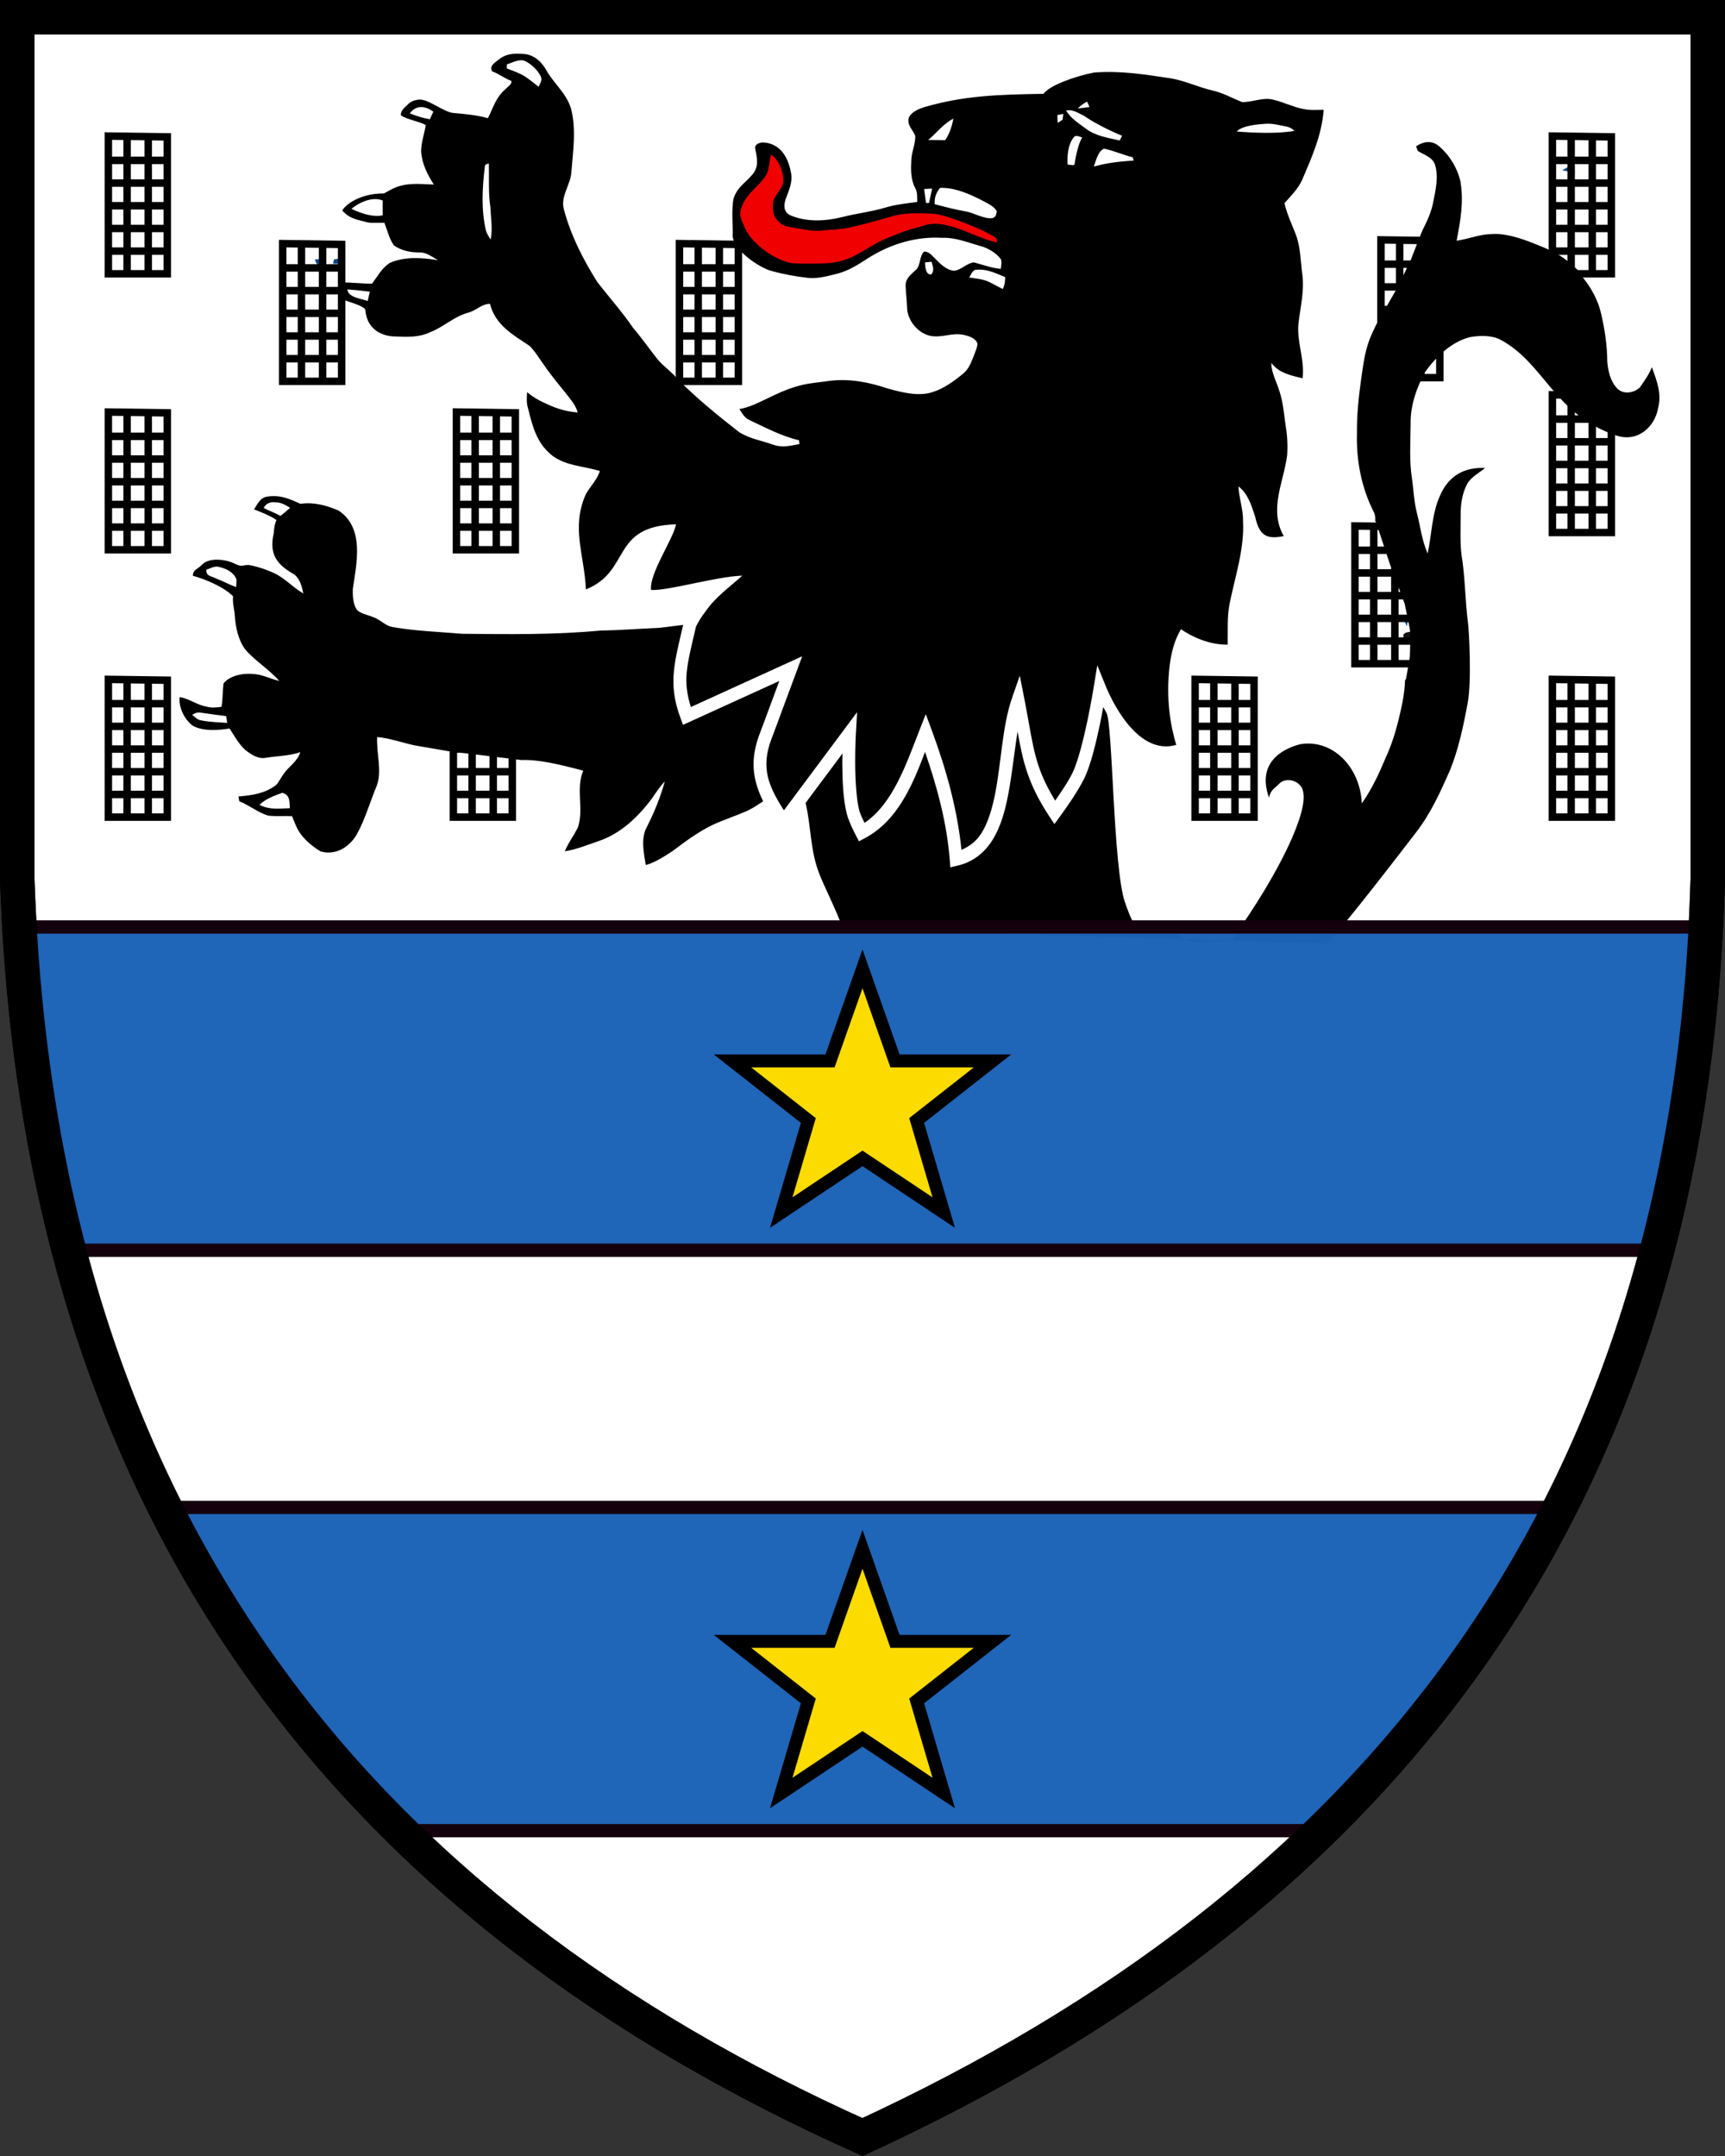 <?xml version="1.0" encoding="UTF-8"?>
<svg width="400" height="500" version="1.1" xmlns="http://www.w3.org/2000/svg">
<rect width="100%" height="100%" fill="#333333" stroke="none"/>
<path d="M396 4H4v199.84c5 149.88 80 239.81 196 291.77 117-53.957 192-143.88 196-291.77z" fill="#fff" stroke="#000" stroke-width="8"/>
<path d="m118.78 12.508c-1.037 0.13-2.031 0.467-2.957 1.17-0.83 0.705-2.512 1.562-1.709 2.865 1.912 0.724 2.757 1.6 4.426 2.203 0.288 0.793-0.861 1.358-1.293 1.9-2.24 1.865-2.847 4.262-4.109 6.766-2.61-0.742-5.207-0.958-7.896-1.199-2.193-0.153-5.367-2.84-7.533-3.1-1.173-0.07-2.445 0.274-3.299 1.272-0.718 0.617-1.533 1.429-1.473 2.32 1.048 0.931 4.625 1.524 5.779 2.312-0.301 2.008-1.07 4.039-1.066 6.07 0.186 2.857 1.418 5.348 2.953 7.709-2.578-0.06-5.244-0.413-7.744 0.301-1.42 0.353-2.556 1.094-3.826 1.762-4.812-0.034-8.437 2.029-9.691 3.951 1.935 2.053 3.317 2.055 6.019 2.787 1.261 0.186 2.508 0.015 3.779 0.076 0.672 1.72 1.126 3.721 2.197 5.238 1.818 1.252 3.864 1.653 6.043 1.635 1.493-0.056 2.908 1.103 4.188 1.789-3.78-0.588-7.582-0.899-11.189 0.631-1.864 1.233-2.793 3.068-4.106 4.816-1.548 0.047-5.013-0.31-6.561-0.26l0.256 4.111c1.049 0.426 4.21 1.226 4.742 2.162 0.454 5.911 5.867 6.214 6.619 6.227 3.01 0.111 5.777 0.314 8.565-1.045 3.107-1.243 5.36-3.537 8.588-4.441 1.99-0.52 3.117-2.031 5.125-2.082 1.301 5.01 5.325 7.152 9.174 9.748 1.312 1.28 2.276 2.958 3.361 4.438 1.619 2.389 3.484 4.582 5.279 6.84 1.025 1.331 2.086 2.491 2.527 4.17-2.119-0.163-4.196-0.675-6.148-1.516-2.226-0.973-3.734-1.665-5.57-3.188-0.089 1.298-0.183 2.548 0.23 3.805 1.103 4.432 2.068 8.198 5.783 11.043 3.214 2.286 7.194 2.312 10.863 3.439-0.691 2.128-2.242 3.525-3.291 5.445-3.41 7.768-0.327 13.855 0.049 22.01 10.595-4.24 5.613-14.663 20.91-15.096-0.738 3.59-6.301 11.514-5.787 15.227 3.95 0.232 15-3.114 21.143-3.316-3.066 2.764-6.256 4.933-8.621 8.439-0.865 1.089-1.533 2.209-2.109 3.346-1.023 4.315-1.866 7.734-2.15 10.514-0.283 2.758 0.044 5.238 0.949 8.168l25.812-11.766-6.801 18.344-8e-3 0.023c-1.22 2.98-1.774 5.629-1.338 8.59 0.368 2.502 1.712 5.409 3.918 8.76l16.969-22.762-0.287 4.988s-0.176 3.06-0.158 6.857c0.017 3.798 0.264 8.368 0.969 11.045 0.204 0.774 0.712 1.759 1.195 2.783 6.623-4.47 9.69-13.702 12.77-21.555l1.436-3.664 1.367 3.693c3.34 9.021 5.909 18.155 6.91 27.783 1.955-0.84 3.529-2.07 4.691-3.959 1.48-2.406 2.45-5.628 3.144-9.205 1.39-7.154 1.65-15.612 3.867-21.994l1.82-5.24 1.07 5.443c2.146 10.938 2.111 15.276 7.133 23.545 1.293-1.853 3.19-4.644 4.158-6.731 1.139-2.454 2.392-7.409 3.283-11.629 0.891-4.22 1.467-7.76 1.467-7.76l0.857-5.277 2.014 4.953c0.875 2.152 6.988 16.225 16.301 13.518-1.258-4.131-2.505-10.658-1.5-18.656 0.395-2.899 1.084-5.65 2.596-8.182 2.509 1.76 6.548 3.643 10.828 3.586 0.054-3.901-0.138-6.251 0.418-9.377 1.276-6.377 3.478-12.751 3.144-19.271 0.046-2.768-0.942-5.306-1.062-8.047 2.18 1.646 3.011 4.394 3.828 6.881 0.978 4.367 2.491 5.497 6.676 4.639-3.532-6.205 2.5e-4 -12.505 0.781-18.734 0.152-2.233 0.046-4.475-0.316-6.684-0.403-2.745-0.584-5.426-1.424-8.055-0.672-2.328-1.873-4.18-1.939-6.674 1.394 1.657 2.688 2.548 7.269 3.543 0.542-4.322-1.436-8.496-0.949-12.799 0.432-3.705 1.348-7.342 0.908-11.066-0.478-3.353-0.362-6.418-1.603-9.65-0.937-2.347-1.981-4.614-2.57-7.09 1.567-1.767 3.138-3.275 4.135-5.469 2.272-5.329 4.509-10.32 4.967-16.186-1.692 0.024-3.265 0.164-4.934-0.23-2.44-0.5-4.676-1.698-7.102-2.189-2.193-0.459-4.719 0.709-6.889 0.621-2.31-0.91-4.435-2.13-6.883-2.686-3.349-0.77-6.342-2.277-9.727-2.824-5.978-0.895-11.691-1.824-17.771-1.328-4.498 0.89-10.34 3.018-11.664 4.932-10.692 0.163-18.548 0.429-27.729 3.107-1.359 0.468-2.753 1.02-3.486 2.342-0.529 1.84 0.863 2.75 1.484 4.318 0.042 1.79-0.803 3.574-0.914 5.383-0.116 2.254-0.217 4.615 0.877 6.66 0.575 1.053 0.467 2.119 0.49 3.269-2.56 0.338-5.09 0.589-7.576 1.35-3.223 0.964-6.558 1.294-9.809 2.148-3.96 0.987-8.32 1.206-12.137-0.441-1.47-0.788-1.475-2.244-1.006-3.668 0.723-2.063 1.659-3.799 1.27-6.09-1.12-6.257-4.816-7.102-6.725-7.102-0.83 0.116-1.851 0.521-1.559 1.565 0.366 1.985 0.826 3.743-0.412 5.547-1.683 2.175-3.905 3.208-4.693 6.098-0.393 2.53-0.156 5.179-0.135 7.756-0.618 3.726 6.412 8.228 9.016 8.838 2.755 0.77 5.59 1.284 8.432 1.6 2.203 0.245 4.601-0.427 6.734-0.951 2.741-0.705 4.946-2.17 7.289-3.672 5.087-3.223 11.016-5.013 17.062-4.666 3.204-0.102 5.882 1.067 8.891 1.902 1.81 0.491 3.552 1.538 4.725 3.008 0.306 0.742 0.065 1.527 4e-3 2.291-2.17-0.199-4.153-0.965-6.24-1.498-1.54 0.116-2.975 1.788-4.551 1.935-1.759-0.079-3.334-1.673-4.484-2.869-0.775-0.706-1.345-1.584-2.49-1.58-1.197 0.984-0.732 3.419-2.082 4.379-1.052 1.03-2.181 1.8-2.227 3.428 0.05 1.702 0.28 3.39 0.34 5.092 0.032 2.99 2.42 5.96 5.328 6.641 2.81 0.557 5.129-0.844 7.902-0.195 1.173 0.269 2.653 0.737 3.094 1.994-0.042 0.895-0.465 1.813-0.771 2.648-0.686 1.67-1.173 3.224-2.633 4.396-2.078 1.693-4.468 3.447-7.061 4.221-3.18 1.063-7.128 0.046-10.277-0.826-4.387-1.475-8.799-2.356-13.451-1.809-2.1 0.33-4.992 0.529-7.098 1.127-5.802 1.528-9.822 4.79-13.912 5.422 0.659 1.002 1.11 1.98 2.25 2.522 3.817 1.786 7.446 3.744 11.578 4.727 0.037 0.292 0.072 0.585 0.105 0.877-2.124 0.399-4.036 0.904-6.16 0.121-2.574-0.9-5.553-1.406-7.844-2.904-4.917-3.804-9.633-7.683-14.219-12.219-1.433-1.836-3.403-3.029-4.85-4.865-1.86-2.356-3.522-4.766-5.479-7.039-2.548-3.747-5.583-7.119-8.342-10.699-3.344-5.32-6.118-10.765-7.75-16.863-0.803-2.958 1.522-5.624 1.738-8.49 0.369-4.883 1.208-9.92-0.092-14.93-1.229-3.742-4.002-5.694-5.824-9.02-1.043-1.748-2.51-3.127-4.568-3.502-1.102-0.121-2.183-0.195-3.221-0.064zm2.088 1.465c0.204-0.003 0.407 0.019 0.605 0.066 1.544 0.608 3.227 2.199 3.936 3.701 0.413 0.886-0.184 1.58-0.5 2.387-1.052-0.788-2.065-1.665-3.164-2.379-1.261-0.825-2.827-1.326-4.227-1.887l0.014-0.922c1.01-0.32 2.226-0.96 3.336-0.967zm131.21 9.586 0.561 1.258c-0.904 0.143-1.811 0.25-2.719 0.32 0.639-0.628 1.366-1.159 2.158-1.578zm-154.37 1.27c0.955 0.012 1.927 0.445 2.781 1.068-0.296 0.576-0.563 1.168-0.799 1.772-1.922-0.381-2.688-0.625-4.664-1.375 0.788-1.066 1.727-1.477 2.682-1.465zm150.06 0.734c1.313-0.028 2.34 0.695 3.557 1.272 2.577 1.822 6.849 3.853 8.877 4.646-0.185 0.37-0.375 0.738-0.57 1.1-2.597-0.594-5.594-1.055-7.75-2.682-1.757-1.313-3.503-2.359-4.695-4.275 0.2-0.037 0.394-0.057 0.582-0.061zm-1.201 0.857c-0.055 0.45-0.121 0.9-0.186 1.35-0.376 0.246-0.751 0.493-1.127 0.734-0.028-0.607-0.064-1.21-0.064-1.822 0.46-0.088 0.918-0.178 1.377-0.262zm-25.496 1.088c-0.334 1.826-0.868 3.448-1.897 5.012-1.313-0.019-2.628-0.048-3.945-0.043 2.114-1.795 3.482-3.732 5.842-4.969zm72.914 1.18c0.817-6e-3 1.614 0.117 2.422 0.279 1.391 0.352 2.717 0.274 3.742 1.383-3.64 0.69-9.694 0.482-13.371 0.135 1.312-1.406 5.034-1.671 6.856-1.787 0.118-6e-3 0.235-0.008 0.352-0.01zm-44.316 2.846c0.442 0.02 0.967 0.259 1.277 0.369-0.82 1.172-1.464 4.138-1.795 6.232-0.057 0.367-1.221 0.019-1.592 0.029-0.121-2.036 0.085-4.732 1.467-6.35 0.143-0.225 0.378-0.292 0.643-0.281zm81.217 1.424c-0.852 0.077-1.698 0.438-2.522 0.967 0.12 0.366 0.256 0.724 0.404 1.076 1.368 0.89 3.296 1.388 3.941 3.053 0.96 2.917 0.173 6.015-0.389 8.935-0.448 2.254-1.386 4.246-2.387 6.25l-0.533 1.248-2.291 5.857-2.865 5.965-4.287 7.553-0.127 0.051c-1.012 1.97-2.05 4.007-2.689 6.098-0.82 2.592-1.125 5.322-1.529 8.062-0.574 4.113-1.011 8.232-0.955 12.391-0.19 6.206 1.028 12.639 3.857 18.189 0.404 0.755 0.417 1.512 0.389 2.293l0.131 0.035 3.264 9.855 3.43 9.203 1.439 7.059-0.229 5.16-0.898 5.16-0.227 0.348c-0.076 1.711-0.277 3.414-0.602 5.096-0.908 4.466-2.009 8.829-3.938 12.975-1.544 3.673-3.189 7.205-5.486 10.475-0.384-8.498-6.854-15.017-14.336-13.707-2.798 0.71-10.371 3.493-7.182 12.387 0.389-1.977 1.586-2.338 2.514-3.391 1.803-1.526 4.948-0.381 5.383 1.932 1.162 4.605-4.938 18.126-16.485 34.365-17.71 2.628-11.024-4.815-14.372-3.199-2.718-0.028-5.769 0.108-8.395-0.602-0.895-1.465-1.451-3.165-2.031-4.779-2.778-7.933-2.84-41.397-4.305-43.984-0.247-0.452-0.487-0.894-0.762-1.369-0.26 1.44-0.295 1.813-0.752 3.978-0.908 4.296-2.088 9.233-3.498 12.273-1.695 3.655-5.791 9.158-5.791 9.158l-1.275 1.736-1.185-1.799c-5.02-7.609-6.154-12.919-7.352-19.643-0.765 4.668-1.268 9.918-2.221 14.83-0.729 3.75-1.743 7.293-3.535 10.205-1.791 2.913-4.459 5.18-8.141 6.039l-1.699 0.396-0.137-1.74c-0.675-8.615-2.913-16.83-5.723-25.021-2.845 7.502-6.3 15.946-13.992 20.021l-1.34 0.709-0.695-1.35s-1.559-2.895-2.098-4.943c-0.866-3.281-1.049-7.897-1.068-11.795-6e-3 -1.268 0.03-1.266 0.053-2.293l-8.559 11.48c1.319 5.563 1.02 11.188 3.297 16.742 1.032 2.652 4.003 8.514 5.34 12.43l112.3 3.446c4.34-4.563 16.921-20.983 20.738-25.94 3.343-4.373 5.467-9.14 7.693-14.125 2.027-4.948 3.181-10.458 4.15-15.703 0.959-4.938 0.327-16.902 0.074-18.635-0.677-5.226-0.63-10.476-1.488-15.67-0.385-3.051-0.197-6.202-0.215-9.271 0-2.518 0.32-4.966 1.498-7.219 0.853-1.578 2.811-2.616 4.18-3.731-3.837-0.188-8.221 1.026-10.531 6.58-1.804 4.026-1.865 8.922-2.793 13.254-1.359-3.103-1.684-6.261-2.518-9.512-0.645-2.57-0.742-5.102-1.09-7.699-0.705-4.23-0.357-8.723-0.338-13.008-0.056-4.123 1.39-8.296 3.361-11.871 2.504-3.515 6.116-7.05 10.434-8.098 2.221-0.38 4.875-0.459 6.943 0.557 10.358 5.491 12.435 17.307 26.828 22.229 5.297 1.811 9.065-2.239 9.771-6.123 0.965-3.585-0.235-6.389-1.385-9.691-0.84 2.007-1.722 3.097-2.775 4.674-1.387 1.35-3.923 1.762-5.342 0.186-1.507-1.554-2.096-4.122-2.24-6.223-0.014-3.71-0.587-7.337-1.398-10.949-0.719-3.13-2.229-5.984-4.256-8.465 0.045-0.122 0.095-0.242 0.141-0.363l-0.961-1.027c-3.744-3.716-6.074-4.77-10.58-6.535-3-1.182-6.441-2.368-9.691-2.164-2.917 0.037-5.303 1.13-8.184 1.543 0.89-4.68 1.694-9.021 0.869-13.811-0.728-3.135-2.674-6.302-5.197-8.305-0.846-0.617-1.703-0.826-2.555-0.75zm-74.867 1.516c2.254 0.468 4.379 1.441 6.619 1.998 0.083 0.255 0.16 0.51 0.244 0.76-4.923 0.329-6.895 0.776-9.246 1.387 0.482-1.28 0.973-3.598 2.383-4.144zm-142.66 3.436c0.08 3.403-0.158 6.761 0.357 10.156 0.083 2.453 0.575 5.082 0.047 7.494-0.39-0.65-0.834-1.314-1.066-2.037-1.14-4.777-0.869-9.869-0.289-14.715 0.042-0.812 0.325-0.652 0.951-0.898zm105.23 5.662c3.188 0.034 6.491 1.548 9.256 2.969 1.118 0.626 2.678 1.279 3.299 2.453-0.153 0.806-0.195 1.414-1.137 1.609-2.017 0.153-4.086-1.22-6.08-1.576-2.435-0.418-4.803-1.04-7.186-1.676-0.06-1.623 0.259-2.453 1.213-3.766 0.212-0.011 0.423-0.017 0.635-0.014zm-2.439 0.16-0.734 3.348-0.688-0.004-0.434-3.244zm-129.38 2.443c0.668-0.027 1.333 0.064 1.965 0.318 5e-3 0.5 0.006 2.937 0.01 3.438-2.184 0.478-4.791-0.344-7.262-1.494 1.252-1.035 3.283-2.182 5.287-2.262zm129.24 14.527c0.292 1.039 0.714 1.957-0.029 2.922-1.33 0.264-1.482-1.882-1.482-2.773 0.501-0.06 1.006-0.111 1.512-0.148zm11.109 1.818h2e-3c2.122 8e-3 4.019 0.95 5.969 1.744-0.019 1.007-0.124 1.85-0.559 2.768-1.044-0.51-2.056-1.089-3.094-1.609-1.401-0.7-3.174-0.833-4.709-1.07 0.497-0.654 0.746-1.827 1.725-1.803 0.225-0.021 0.446-0.03 0.666-0.029zm-146.57 4.594c1.732 0.12 3.478 0.307 5.205 0.531-0.151 0.732-0.317 1.462-0.496 2.188-0.998-0.538-4.529-0.699-4.709-2.719zm-16.393 47.965c-0.627-0.046-1.284-0.031-2.002 0.061-1.823 0.19-2.371 1.643-3.238 2.998 1.076 0.409 4.006 1.53 5.207 2.486-0.386 0.715-0.543 1.681-0.65 3.035-1.184 5.128 0.979 7.449 4.863 9.615 1.293 1.14 1.653 2.76 2.014 4.369-2.472-1.429-4.185-3.49-6.773-4.729-1.672-0.771-3.421-1.364-5.217-1.77-1.837-0.427-1.95 0.552-3.717-0.32-2.323-1.228-6.292-1.576-7.846 0.186-1.09 1.08-2.037 1.086-2.07 2.523 2.834 0.76 7.168 2.568 9.315 4.752-0.149 1.664 0.302 2.982 0.4 4.4 0.157 2.704 0.801 5.791 2.475 7.984 2.333 2.68 5.515 4.586 7.852 7.248-2.245-0.524-3.979-1.552-6.289-1.635-3.52-0.227-5.963 1.146-6.662 2.275-0.186 1.785-0.164 3.579-0.447 5.354-1.196 0.19-2.337 0.284-3.519-0.045-2.225-0.4-3.956-1.837-6.182-2.207-0.339 2.36 1.177 5.352 3.111 6.697 2.435 1.275 5.824 1.009 8.463 0.596 1.085 1.693 2.138 3.619 3.641 4.973 1.345 1.053 2.982 2.17 4.781 1.809 2.695-0.446 5.357-0.394 7.973-1.303-0.747 2.305-2.63 3.219-3.924 5.125-0.589 0.816-1.028 1.802-1.728 2.525-2.616 1.971-5.534 2.366-8.711 2.631 0.06 0.375 0.131 0.742 0.211 1.109 2.323 0.913 4.279 2.587 6.644 3.311 1.841 0.269 3.744 0.023 5.604 0.162 0.273 0.719 0.553 1.434 0.873 2.139 1.034 2.56 3.392 4.596 5.697 6.006 3.4 0.997 6.535-0.854 8.301-3.721 2.013-3.496 3.156-7.683 4.719-11.402 1.354-3.381-0.081-7.723 0.131-11.391 2.992 0.273 5.712 1.299 8.625 1.924l7.812 1.346 16.973 2.059 4e-3 8e-3c4.04-0.146 8.534 0.925 14.369 2.459-1.776 4.258 0.182 8.806-1.201 13.074-0.913 1.962-2.267 3.617-3.064 5.635 2.731-0.44 5.415-1.551 8.035-2.441 5.022-1.748 9.05-5.624 12.166-9.816 0.937-1.364 1.827-2.741 2.977-3.947-0.969 3.587-2.496 7.299-4.215 10.676-1.382 2.579-0.636 5.969-0.191 8.711 2.198-0.604 4.221-1.955 6.127-3.18 2.973-2.216 5.802-4.373 9.168-6.033 2.588-1.224 5.357-2.104 7.982-3.25 1.387-0.594 2.658-1.475 3.943-2.326-1.084-2.187-1.76-4.239-2.051-6.219-0.53-3.596 0.19-6.892 1.529-10.166l4.266-11.51-22.322 10.174-0.564-1.504c-1.534-4.09-1.91-7.468-1.539-11.102 0.31-3.022 1.149-6.432 2.139-10.582-1.907 0.221-3.805 0.51-5.715 0.699-4.526 0.185-9.023 0.555-13.559 0.629-10.647 0.997-21.32 0.85-32 0.738-5.194-0.45-10.741-0.626-15.961-1.535-1.958-0.297-2.96-1.803-4.801-2.383-1.132-0.468-2.621-0.724-3.553-1.545-0.979-1.29-1.068-3.333-1.027-4.891 0.867-5.94 2.789-14.172-3.297-18.223-2.865-1.225-5.772-2.009-8.842-1.562-2.035-0.922-3.63-1.625-5.51-1.764zm-0.172 1.43c1.153-0.01 2.23 0.589 3.281 1.268-0.663 0.565-1.56 1.366-2.26 1.881-0.888-0.646-2.802-1.22-3.842-1.875 0 0 0.606-1.601 2.82-1.273zm-13.641 14.896c0.278 8e-3 3.605 0.565 4.494 2.967 0 0.593-0.032 1.191-0.092 1.785-1.623-0.626-3.168-1.429-4.787-2.062-1.062-0.57-2.178-0.436-2.109-1.953 0.803-0.312 1.63-0.76 2.494-0.736zm-4.207 33.826c0.188 0 0.393 0.023 0.623 0.07 1.892 0.296 3.795 0.532 5.697 0.773 0.083 0.524 0.156 1.048 0.221 1.576-2.012-0.153-4.085-0.19-6.061-0.594-0.877-0.134-1.373-0.753-2.055-1.268 0.591-0.362 1.011-0.56 1.574-0.559zm19.305 18.627c1.864 0.501 1.654 2.015 1.779 3.564-2.485 0.088-4.74 0.435-7.041-0.771 1.368-1.395 3.462-2.12 5.262-2.793zm125.12 30.365 1.941 1.156c-0.748-0.642-1.461-1.192-1.941-1.156z"/>
<path d="M178.753 35.878c-.464 1.848-.246 3.52-1.385 5.159-1.89 2.658-4.516 4.02-5.511 7.382-.676 1.667.49 3.385 1.088 4.923 2.451 4.451 8.408 7.623 11.162 7.729a92.76 92.76 0 0 0 6.997-.005c6.306-.161 8.802-3.171 13.843-5.506 2.83-1.172 5.497-2.33 8.484-2.978 5.578-2.453 12.16 2.492 17.737 3.636l-.072-.909c-2.17-1.769-10.879-5.135-13.974-5.668-3.543-.231-7.418-.421-10.836.685-3.034.894-6.095 1.724-9.184 2.414-2.168.49-4.335.49-6.535.745-1.875.204-3.89-.264-5.757-.532-1.662-.334-3.306-.352-4.464-1.76-1.255-1.325-1.269-2.988-.995-4.692.648-1.75 2.514-3.13 2.278-5.076-.19-1.996-1.08-4.45-2.876-5.548z" fill="#f00000"/>
<g fill="#054789">
<path d="M363.505 38.79c.917-.092 1.186.584 1.76 1.14a18.43 18.43 0 0 1-2.973-.445c.393-.254.796-.486 1.213-.694zM371.985 52.31c.486-.075.977-.13 1.468-.177-.07.352-.144.704-.218 1.052-.482.213-.959.421-1.44.63.046-.505.111-1.006.19-1.506zM73.027 60.155a38.11 38.11 0 0 1 1.774-.075c-.2.575-.408 1.144-.621 1.714-.746-.454-.917-.815-1.153-1.64zM77.45 60.15c.458-.07.921-.13 1.389-.171v1.204c-.537-.01-1.074-.014-1.616-.019.07-.343.143-.676.227-1.014zM325.492 142.645c.403-.064.81-.12 1.218-.162a51.987 51.987 0 0 1-.5 2.774c-.366-.847-.713-1.667-.718-2.612z"/>
</g>
<path d="M327.317 146.452c-.097 1.538-.375 2.033-1.491 3.052-.172-.75-.445-1.574-.39-2.348.515-.62 1.158-.532 1.88-.704z" fill="#141110"/>
<path d="M90.996 289.913c15.45-.157 30.913-.032 46.367-.167 2.636-.19 5.224-.449 7.874-.125 2.357.287 4.58-.236 6.942-.204 8.489.033 16.982.07 25.471.042 2.478.116 4.9.468 7.387.31 26.227-.013 52.527.06 78.754.125 7.238.19 14.555-.287 21.766.32 13.278.125 26.57.116 39.847.236 9.068.69 18.233-.05 27.306.7 5.853.11 11.74-.07 17.594.208 2.162.24 4.316.463 6.493.486.046.598.12 1.167-.033 1.755-.639 2.798-1.612 5.549-2.46 8.29-4.626 15.612-10.952 30.32-18.12 44.9-.436.731-.811 1.88-1.677 2.172-1.645.268-3.377.083-5.04.125-3.556.05-7.099.028-10.65-.056-3.27-.074-6.508.18-9.726-.162-2.756-.24-5.558-.06-8.337-.139-7.41-.171-14.815-.037-22.23-.213-4.654-.477-9.23-.162-13.893-.255-5.715-.083-11.43-.078-17.145-.134-3.413-.055-6.77.195-10.18-.208-5.223-.278-10.475.083-15.708-.074-8.04-.158-16.08.032-24.12-.176-3.399.032-6.789.12-10.188.018-12.347-.05-24.698.084-37.045-.079-6.33.237-12.657-.064-18.993.102-5.714-.208-11.42.065-17.135-.07-4.015.047-8.026.135-12.041.015-10.647.092-21.304.074-31.955.148-2.774.01-5.595-.083-8.337.194-2.82.283-5.483.08-8.336.112-9.864.203-19.784.092-29.64.199-3.098-.033-6.159.208-9.188-.12-2.936-7.04-6.83-14.205-8.549-21.62-.634-1.305-1.514-2.43-1.931-3.852-2.066-6.086-4.233-12.102-5.77-18.358-.987-4.016-3.02-8.448-2.714-12.579 1.972-.092 3.955-.07 5.927-.231 3.335-.352 6.697-.135 10.04-.45 3.118-.342 6.262-.11 9.407-.245 5.706-.18 11.471.139 17.135-.417 11.764-.11 23.592-.24 35.355-.18-.834-.2-1.681-.213-2.524-.343z" fill="#fff"/>
<path d="m4.492 214.98c1.53 26.941 5.395 51.88 11.402 74.965h368.4c6.036-23.106 9.841-48.045 11.223-74.965zm33.553 134.61c14.192 28.466 32.53 53.304 54.432 74.965h214.36c22.223-21.774 40.77-46.625 55.098-74.965z" fill="#1c63b7" fill-opacity=".981" stroke="#14000d" stroke-width="3.078"/>
<path d="m200 224.69 7.535 21.35h22.605l-17.582 13.814 6.279 21.35-18.838-12.559-18.838 12.559 6.28-21.35-17.583-13.814h22.605zm0 134.61 7.535 21.35h22.605l-17.582 13.814 6.279 21.35-18.838-12.559-18.838 12.559 6.28-21.35-17.583-13.814h22.605z" fill="#fcdb00" stroke="#000" stroke-width="3"/>
<path d="M396 4H4v199.84c5 149.88 80 239.81 196 291.77 117-53.957 192-143.88 196-291.77z" fill="none" stroke="#000" stroke-width="8"/>
<path d="M24.259 30.678v33.684h15.393V30.895zm1.73 1.754 2.62.037v3.856h-2.62zm4.348.062 3.17.045v3.786h-3.17zm4.9.069 2.684.039v3.723h-2.683zm-9.247 5.492h2.619v3.535h-2.62zm4.347 0h3.17v3.535h-3.17zm4.9 0h2.684v3.535h-2.683zm-9.247 5.266h2.619v3.53h-2.62zm4.347 0h3.17v3.53h-3.17zm4.9 0h2.684v3.53h-2.683zm-9.247 5.261h2.619v3.531h-2.62zm4.348 0h3.17v3.531h-3.17zm4.9 0h2.684v3.531h-2.685zm-9.248 5.262h2.619v3.531h-2.62zm4.348 0h3.17v3.531h-3.17zm4.9 0h2.684v3.531h-2.685zm-9.248 5.262h2.62v3.525h-2.62zm4.348 0h3.17v3.525h-3.17zm4.9 0h2.684v3.525h-2.685zM24.259 94.678v33.684h15.393V94.895zm1.73 1.754 2.62.037v3.856h-2.62zm4.348.062 3.17.045v3.786h-3.17zm4.9.069 2.684.039v3.723h-2.683zm-9.247 5.492h2.619v3.535h-2.62zm4.347 0h3.17v3.535h-3.17zm4.9 0h2.684v3.535h-2.683zm-9.247 5.266h2.619v3.53h-2.62zm4.347 0h3.17v3.53h-3.17zm4.9 0h2.684v3.53h-2.683zm-9.247 5.261h2.619v3.531h-2.62zm4.348 0h3.17v3.531h-3.17zm4.9 0h2.684v3.531h-2.685zm-9.248 5.262h2.619v3.531h-2.62zm4.348 0h3.17v3.531h-3.17zm4.9 0h2.684v3.531h-2.685zm-9.248 5.262h2.62v3.525h-2.62zm4.348 0h3.17v3.525h-3.17zm4.9 0h2.684v3.525h-2.685zM24.259 156.68v33.684h15.393v-33.467zm1.73 1.754 2.62.037v3.856h-2.62zm4.348.062 3.17.045v3.786h-3.17zm4.9.069 2.684.039v3.723h-2.683zm-9.247 5.492h2.619v3.535h-2.62zm4.347 0h3.17v3.535h-3.17zm4.9 0h2.684v3.535h-2.683zm-9.247 5.266h2.619v3.53h-2.62zm4.347 0h3.17v3.53h-3.17zm4.9 0h2.684v3.53h-2.683zm-9.247 5.261h2.619v3.531h-2.62zm4.348 0h3.17v3.531h-3.17zm4.9 0h2.684v3.531h-2.685zm-9.248 5.262h2.619v3.531h-2.62zm4.348 0h3.17v3.531h-3.17zm4.9 0h2.684v3.531h-2.685zm-9.248 5.262h2.62v3.525h-2.62zm4.348 0h3.17v3.525h-3.17zm4.9 0h2.684v3.525h-2.685zM104.26 156.68v33.684h15.393v-33.467zm1.73 1.754 2.62.037v3.856h-2.62zm4.348.062 3.17.045v3.786h-3.17zm4.9.069 2.684.039v3.723h-2.683zm-9.247 5.492h2.619v3.535h-2.62zm4.347 0h3.17v3.535h-3.17zm4.9 0h2.684v3.535h-2.683zm-9.247 5.266h2.619v3.53h-2.62zm4.347 0h3.17v3.53h-3.17zm4.9 0h2.684v3.53h-2.683zm-9.247 5.261h2.619v3.531h-2.62zm4.348 0h3.17v3.531h-3.17zm4.9 0h2.684v3.531h-2.685zm-9.248 5.262h2.619v3.531h-2.62zm4.348 0h3.17v3.531h-3.17zm4.9 0h2.684v3.531h-2.685zm-9.248 5.262h2.62v3.525h-2.62zm4.348 0h3.17v3.525h-3.17zm4.9 0h2.684v3.525h-2.685zM276.26 156.68v33.684h15.393v-33.467zm1.73 1.754 2.62.037v3.856h-2.62zm4.348.062 3.17.045v3.786h-3.17zm4.9.069 2.684.039v3.723h-2.683zm-9.247 5.492h2.619v3.535h-2.62zm4.347 0h3.17v3.535h-3.17zm4.9 0h2.684v3.535h-2.683zm-9.247 5.266h2.619v3.53h-2.62zm4.347 0h3.17v3.53h-3.17zm4.9 0h2.684v3.53h-2.683zm-9.247 5.261h2.619v3.531h-2.62zm4.348 0h3.17v3.531h-3.17zm4.9 0h2.684v3.531h-2.685zm-9.248 5.262h2.619v3.531h-2.62zm4.348 0h3.17v3.531h-3.17zm4.9 0h2.684v3.531h-2.685zm-9.248 5.262h2.62v3.525h-2.62zm4.348 0h3.17v3.525h-3.17zm4.9 0h2.684v3.525h-2.685zM359.11 156.68v33.684h15.393v-33.467zm1.73 1.754 2.62.037v3.856h-2.62zm4.348.062 3.17.045v3.786h-3.17zm4.9.069 2.684.039v3.723h-2.683zm-9.247 5.492h2.619v3.535h-2.62zm4.347 0h3.17v3.535h-3.17zm4.9 0h2.684v3.535h-2.683zm-9.247 5.266h2.619v3.53h-2.62zm4.347 0h3.17v3.53h-3.17zm4.9 0h2.684v3.53h-2.683zm-9.247 5.261h2.619v3.531h-2.62zm4.348 0h3.17v3.531h-3.17zm4.9 0h2.684v3.531h-2.685zm-9.248 5.262h2.619v3.531h-2.62zm4.348 0h3.17v3.531h-3.17zm4.9 0h2.684v3.531h-2.685zm-9.248 5.262h2.62v3.525h-2.62zm4.348 0h3.17v3.525h-3.17zm4.9 0h2.684v3.525h-2.685zM359.11 90.678v33.684h15.393V90.895zm1.73 1.754 2.62.037v3.856h-2.62zm4.348.062 3.17.045v3.786h-3.17zm4.9.069 2.684.039v3.723h-2.683zm-9.247 5.492h2.619v3.535h-2.62zm4.347 0h3.17v3.535h-3.17zm4.9 0h2.684v3.535h-2.683zm-9.247 5.266h2.619v3.53h-2.62zm4.347 0h3.17v3.53h-3.17zm4.9 0h2.684v3.53h-2.683zm-9.247 5.261h2.619v3.531h-2.62zm4.348 0h3.17v3.531h-3.17zm4.9 0h2.684v3.531h-2.685zm-9.248 5.262h2.619v3.531h-2.62zm4.348 0h3.17v3.531h-3.17zm4.9 0h2.684v3.531h-2.685zm-9.248 5.262h2.62v3.525h-2.62zm4.348 0h3.17v3.525h-3.17zm4.9 0h2.684v3.525h-2.685zM359.11 30.678v33.684h15.393V30.895zm1.73 1.754 2.62.037v3.856h-2.62zm4.348.062 3.17.045v3.786h-3.17zm4.9.069 2.684.039v3.723h-2.683zm-9.247 5.492h2.619v3.535h-2.62zm4.347 0h3.17v3.535h-3.17zm4.9 0h2.684v3.535h-2.683zm-9.247 5.266h2.619v3.53h-2.62zm4.347 0h3.17v3.53h-3.17zm4.9 0h2.684v3.53h-2.683zm-9.247 5.261h2.619v3.531h-2.62zm4.348 0h3.17v3.531h-3.17zm4.9 0h2.684v3.531h-2.685zm-9.248 5.262h2.619v3.531h-2.62zm4.348 0h3.17v3.531h-3.17zm4.9 0h2.684v3.531h-2.685zm-9.248 5.262h2.62v3.525h-2.62zm4.348 0h3.17v3.525h-3.17zm4.9 0h2.684v3.525h-2.685zM319.35 54.759v33.684h15.393V54.976zm1.73 1.754 2.62.037v3.856h-2.62zm4.348.062 3.17.045v3.786h-3.17zm4.9.069 2.684.039v3.723h-2.683zm-9.247 5.492h2.619v3.535h-2.62zm4.347 0h3.17v3.535h-3.17zm4.9 0h2.684v3.535h-2.683zm-9.247 5.266h2.619v3.53h-2.62zm4.347 0h3.17v3.53h-3.17zm4.9 0h2.684v3.53h-2.683zm-9.247 5.261h2.619v3.531h-2.62zm4.348 0h3.17v3.531h-3.17zm4.9 0h2.684v3.531h-2.685zm-9.248 5.262h2.619v3.531h-2.62zm4.348 0h3.17v3.531h-3.17zm4.9 0h2.684v3.531h-2.685zm-9.248 5.262h2.62v3.525h-2.62zm4.348 0h3.17v3.525h-3.17zm4.9 0h2.684v3.525h-2.685zM313.33 121.1v33.684h15.393v-33.467zm1.73 1.754 2.62.037v3.856h-2.62zm4.348.062 3.17.045v3.786h-3.17zm4.9.069 2.684.039v3.723h-2.683zm-9.247 5.492h2.619v3.535h-2.62zm4.347 0h3.17v3.535h-3.17zm4.9 0h2.684v3.535h-2.683zm-9.247 5.266h2.619v3.53h-2.62zm4.347 0h3.17v3.53h-3.17zm4.9 0h2.684v3.53h-2.683zm-9.247 5.261h2.619v3.531h-2.62zm4.348 0h3.17v3.531h-3.17zm4.9 0h2.684v3.531h-2.685zm-9.248 5.262h2.619v3.531h-2.62zm4.348 0h3.17v3.531h-3.17zm4.9 0h2.684v3.531h-2.685zm-9.248 5.262h2.62v3.525h-2.62zm4.348 0h3.17v3.525h-3.17zm4.9 0h2.684v3.525h-2.685zM156.69 55.622v33.684h15.393V55.839zm1.73 1.754 2.62.037v3.856h-2.62zm4.348.062 3.17.045v3.786h-3.17zm4.9.069 2.684.039v3.723h-2.683zm-9.247 5.492h2.619v3.535h-2.62zm4.347 0h3.17v3.535h-3.17zm4.9 0h2.684v3.535h-2.683zm-9.247 5.266h2.619v3.53h-2.62zm4.347 0h3.17v3.53h-3.17zm4.9 0h2.684v3.53h-2.683zm-9.247 5.261h2.619v3.531h-2.62zm4.348 0h3.17v3.531h-3.17zm4.9 0h2.684v3.531h-2.685zm-9.248 5.262h2.619v3.531h-2.62zm4.348 0h3.17v3.531h-3.17zm4.9 0h2.684v3.531h-2.685zm-9.248 5.262h2.62v3.525h-2.62zm4.348 0h3.17v3.525h-3.17zm4.9 0h2.684v3.525h-2.685zM64.689 55.622v33.684h15.393V55.839zm1.73 1.754 2.62.037v3.856h-2.62zm4.348.062 3.17.045v3.786h-3.17zm4.9.069 2.684.039v3.723h-2.683zm-9.247 5.492h2.619v3.535h-2.62zm4.347 0h3.17v3.535h-3.17zm4.9 0h2.684v3.535h-2.683zm-9.247 5.266h2.619v3.53h-2.62zm4.347 0h3.17v3.53h-3.17zm4.9 0h2.684v3.53h-2.683zm-9.247 5.261h2.619v3.531h-2.62zm4.348 0h3.17v3.531h-3.17zm4.9 0h2.684v3.531h-2.685zm-9.248 5.262h2.619v3.531h-2.62zm4.348 0h3.17v3.531h-3.17zm4.9 0h2.684v3.531h-2.685zM66.42 84.05h2.62v3.525h-2.62zm4.348 0h3.17v3.525h-3.17zm4.9 0h2.684v3.525h-2.685zM104.97 94.678v33.684h15.393V94.895zm1.73 1.754 2.62.037v3.856h-2.62zm4.348.062 3.17.045v3.786h-3.17zm4.9.069 2.684.039v3.723h-2.683zm-9.247 5.492h2.619v3.535h-2.62zm4.347 0h3.17v3.535h-3.17zm4.9 0h2.684v3.535h-2.683zm-9.247 5.266h2.619v3.53h-2.62zm4.347 0h3.17v3.53h-3.17zm4.9 0h2.684v3.53h-2.683zm-9.247 5.261h2.619v3.531h-2.62zm4.348 0h3.17v3.531h-3.17zm4.9 0h2.684v3.531h-2.685zm-9.248 5.262h2.619v3.531h-2.62zm4.348 0h3.17v3.531h-3.17zm4.9 0h2.684v3.531h-2.685zm-9.248 5.262h2.62v3.525h-2.62zm4.348 0h3.17v3.525h-3.17zm4.9 0h2.684v3.525h-2.685z"/>
</svg>
